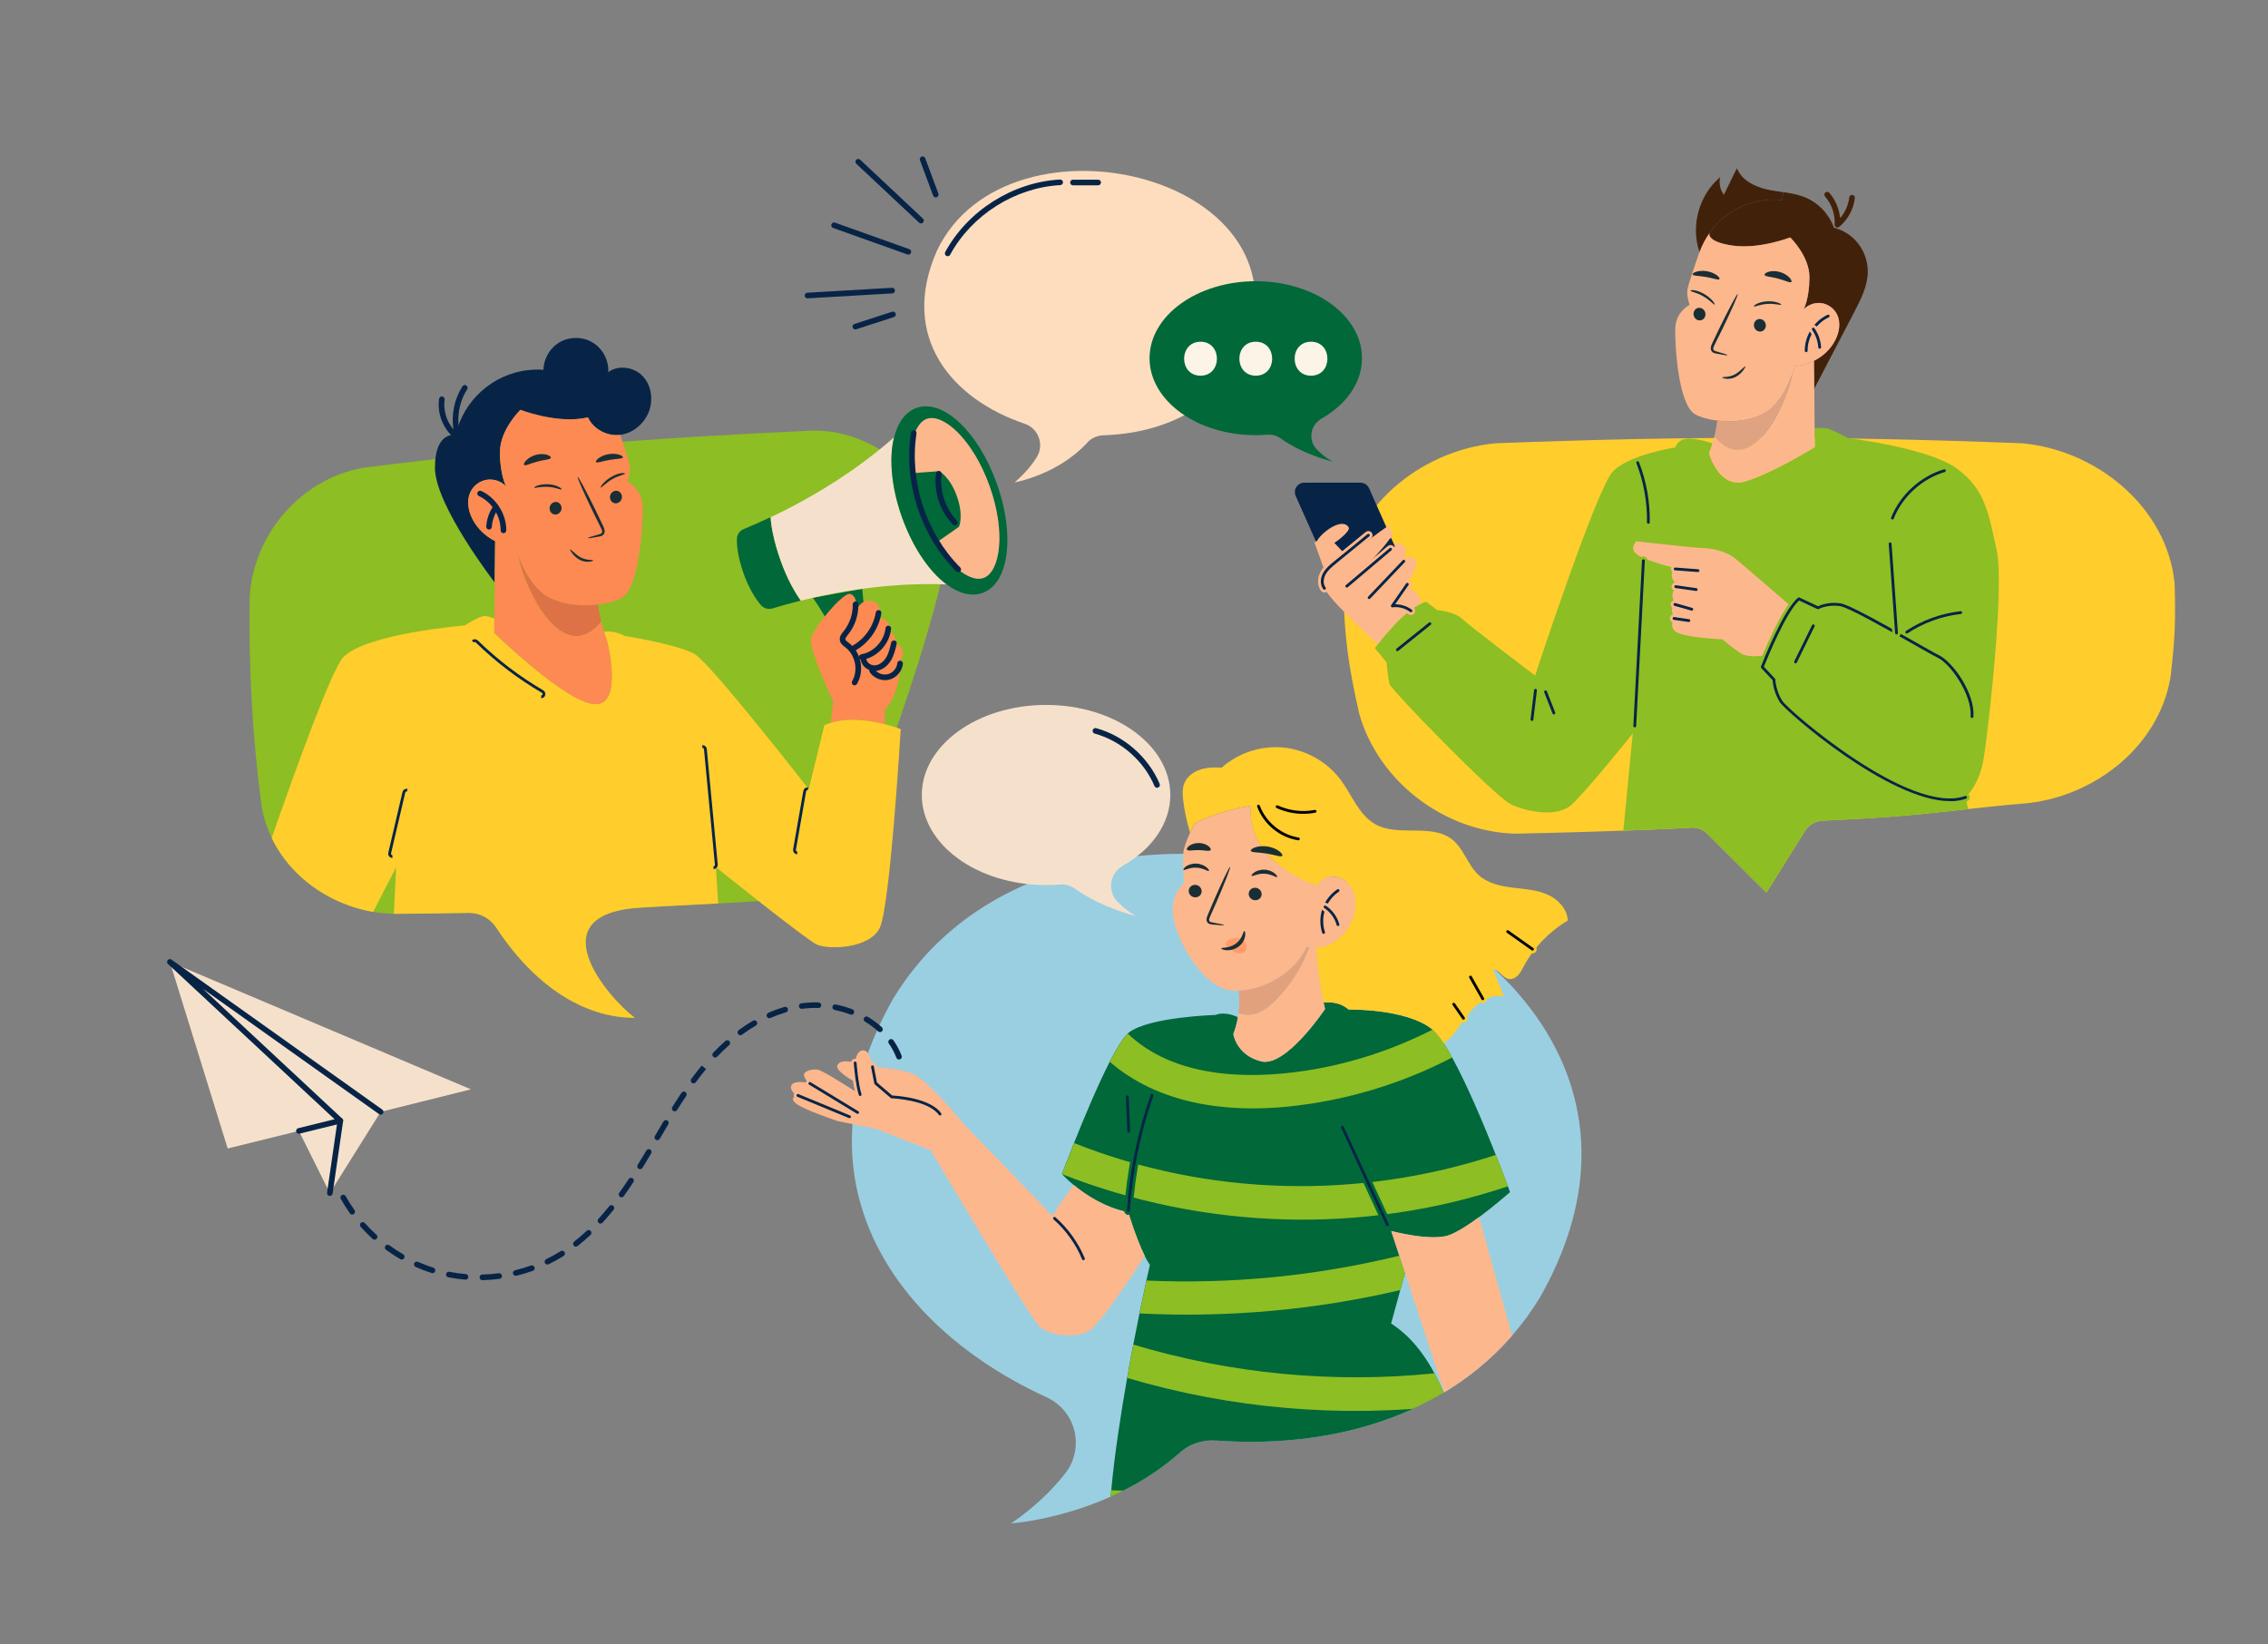 <?xml version="1.0" encoding="UTF-8"?>
<svg id="Calque_1" xmlns="http://www.w3.org/2000/svg" xmlns:xlink="http://www.w3.org/1999/xlink" version="1.1" viewBox="0 0 807.47 585.3">
  <rect x="0" y="0" width="807.47" height="585.3" fill="#808080" stroke="none"/>
  <!-- Generator: Adobe Illustrator 29.1.0, SVG Export Plug-In . SVG Version: 2.1.0 Build 142)  -->
  <defs>
    <style>
      .st0, .st1 {
        fill: none;
      }

      .st2 {
        fill: #8dbe23;
      }

      .st3 {
        fill: #fcf4e7;
      }

      .st4 {
        fill: #e0a382;
      }

      .st5 {
        fill: #006839;
      }

      .st6 {
        fill: #fdddbe;
      }

      .st7 {
        fill: #1a2e35;
      }

      .st8 {
        fill: #ff9c6a;
      }

      .st9 {
        stroke: #006839;
      }

      .st9, .st10, .st11, .st12, .st13, .st1 {
        stroke-miterlimit: 10;
      }

      .st9, .st10, .st11, .st13, .st14 {
        fill: #072447;
      }

      .st15 {
        fill: #fdb78c;
      }

      .st10, .st1 {
        stroke: #072447;
      }

      .st11 {
        stroke: #8dbe23;
      }

      .st12 {
        stroke: #ffcd2c;
      }

      .st16 {
        fill: #f5e1cb;
      }

      .st17 {
        clip-path: url(#clippath-1);
      }

      .st18 {
        clip-path: url(#clippath-2);
      }

      .st13 {
        stroke: #fdb78c;
      }

      .st19 {
        fill: #dd7247;
      }

      .st20 {
        fill: #e2a17d;
      }

      .st21 {
        fill: #9acfe2;
      }

      .st22 {
        fill: #ffcd2c;
      }

      .st23 {
        fill: #42210b;
      }

      .st24 {
        clip-path: url(#clippath);
      }

      .st25 {
        fill: #fd8a52;
      }
    </style>
    <clipPath id="clippath">
      <path class="st0" d="M569.77,260.84v165.67h-8.15c-2.07,11.33-6.41,23.21-13.42,35.49-24.03,39.4-69.7,54.16-115.18,50.82-4.67-.33-9.35,1.09-12.84,4.21-25.44,22.62-58.97,25.2-60.18,25.27,8.36-5.71,14.56-11.81,19.18-17.68,7.16-9.11,3.94-22.41-6.61-27.22-32.71-14.97-58.76-39.73-66.73-70.9h-28.47v-165.67h292.4Z"/>
    </clipPath>
    <clipPath id="clippath-1">
      <path class="st0" d="M370.6,123.09v98.85h-.18v125.56h-108.07v-26.23c-11.48.66-22.94,1.14-34.4,1.84-36.72,2.23-11.93,31.7-1.95,39.22-1.35-.25-26.64,2.35-49.38-32.17-2.16-3.28-5.84-5.24-9.77-5.17-8.96.16-17.93.27-26.92.34-21.92-.61-42.79-15.79-46.74-37.98-3.36-24.8-4.7-49.8-4.3-74.81,1.27-22.4,18.28-42.11,40.48-46.05,1.69-.21,3.4-.43,5.09-.63v-52.71h119.56v41.95c11.31-.67,22.64-1.26,33.98-1.75.45-.03.9-.04,1.36-.04v-30.23h81.23Z"/>
    </clipPath>
    <clipPath id="clippath-2">
      <path class="st0" d="M772.73,241.29c-4.21,24.29-26.44,41.69-50.19,44.56-23.94,2.05-32.87,3.88-56.78,5.42l-16.96.9c-2.5.13-4.79,1.47-6.13,3.6l-13.78,22.01-20.93-20.88c-1.54-1.54-3.67-2.37-5.86-2.25l-9.03.48c-17.92.75-35.85,1.29-53.8,1.66-25.15-.79-48.65-18.62-55.42-42.97-1.5-6.71-2.59-12.15-3.4-17.26h-33.45V57.88h271.76v99.87c.39.01.79.03,1.18.04,26.35,2.4,51.48,22.5,54.28,49.77.42,13.47.12,20.2-1.48,33.72Z"/>
    </clipPath>
  </defs>
  <path class="st22" d="M772.73,241.29c-4.21,24.29-26.44,41.69-50.19,44.56-23.94,2.05-32.87,3.88-56.78,5.42l-16.96.9c-2.5.13-4.79,1.47-6.13,3.6l-13.78,22.01-20.93-20.88c-1.54-1.54-3.67-2.37-5.86-2.25l-9.03.48c-17.92.75-35.85,1.29-53.8,1.66-25.15-.79-48.65-18.62-55.42-42.97-3.94-17.74-5.12-26.55-5.62-44.12,1.29-28.32,27.3-49.41,54.28-51.9,67.54-2.59,119.89-2.59,187.43,0,26.35,2.4,51.48,22.5,54.28,49.77.42,13.47.12,20.2-1.48,33.72Z"/>
  <path class="st14" d="M550.35,332.34c-.24,0-.49-.09-.68-.27l-4.03-3.75c-.41-.38-.43-1.01-.05-1.41.38-.4,1.01-.43,1.41-.05l4.03,3.75c.41.38.43,1.01.05,1.41-.2.21-.46.32-.73.32Z"/>
  <g>
    <path class="st14" d="M287.5,106.2c-.53,0-.97-.41-1-.94-.03-.55.39-1.02.94-1.06l30.14-1.75c.56-.02,1.02.39,1.06.94.03.55-.39,1.02-.94,1.06l-30.14,1.75s-.04,0-.06,0Z"/>
    <path class="st14" d="M323.4,90.65c-.11,0-.23-.02-.34-.06l-26.44-9.44c-.52-.19-.79-.76-.61-1.28.19-.52.76-.79,1.28-.61l26.44,9.44c.52.19.79.76.61,1.28-.15.41-.53.66-.94.66Z"/>
    <path class="st14" d="M327.91,79.54c-.25,0-.49-.09-.68-.27l-22.35-20.96c-.4-.38-.42-1.01-.05-1.41.38-.4,1.01-.42,1.41-.05l22.35,20.96c.4.38.42,1.01.05,1.41-.2.21-.46.32-.73.32Z"/>
    <path class="st14" d="M333.15,70.26c-.41,0-.79-.25-.94-.65l-4.68-12.57c-.19-.52.07-1.09.59-1.29.52-.19,1.09.07,1.29.59l4.68,12.57c.19.52-.07,1.09-.59,1.29-.12.04-.23.06-.35.06Z"/>
    <path class="st14" d="M304.52,117.28c-.42,0-.81-.27-.95-.69-.17-.53.12-1.09.64-1.26l13.42-4.36c.53-.17,1.09.12,1.26.64.17.53-.12,1.09-.64,1.26l-13.42,4.36c-.1.03-.21.05-.31.05Z"/>
  </g>
  <g class="st24">
    <path class="st21" d="M433.01,512.82c-4.67-.33-9.34,1.1-12.85,4.21-25.43,22.63-58.97,25.2-60.18,25.29,8.36-5.72,14.57-11.81,19.18-17.69,7.16-9.11,3.93-22.41-6.61-27.22-54.91-25.12-91.06-77.89-54.4-142.14,67.61-110.79,306.3-26.93,230.04,106.74-24.04,39.39-69.71,54.16-115.18,50.81Z"/>
    <g>
      <path class="st5" d="M537.63,424.36s-5.24,4.67-11.04,8.93h0c-3.67,2.71-7.57,5.24-10.49,6.35-5.12,1.93-14.97.03-20.78-1.39l2.89,8.78,2.01,6.13-1.68,6.11-3.27,11.88c6.53,4.21,11.57,10.49,15.43,17.74,1.95,3.63,3.6,7.51,5,11.49.16.46.33.94.49,1.42,1.6,4.73,2.86,9.59,3.85,14.35.87,4.08,1.53,8.09,2.02,11.87,1.92,14.26,1.66,25.32,1.66,25.32h-128.97c-.15-3.28-.13-6.94.03-10.85.16-3.78.45-7.79.85-11.96,1.2-12.85,3.39-27.12,5.66-40,.73-4.14,1.47-8.12,2.19-11.87.78-4,1.51-7.73,2.2-11.09.97-4.75,1.83-8.76,2.47-11.72.78-3.52,1.24-5.54,1.24-5.54-.63-.91-1.26-2.05-1.89-3.3-3.1-6.26-5.83-15.45-5.83-15.45-8.45-1.68-15.33-6.32-19.43-9.71-2.5-2.08-3.97-3.69-4.15-3.88t-.01-.01s1.72-4.61,4.3-11.06c3.4-8.55,8.32-20.36,12.7-28.9,2.4-4.67,4.64-8.37,6.4-10.05.16-.13.31-.27.46-.39,7.16-5.54,30.83-6.25,30.83-6.25,3.67-1.45,7.93.82,7.93.82-.34,2.04-.88,4.05-1.62,5.99,0,0,1.05,7.49,9.9,9.71,8.84,2.22,22.74-18.65,22.74-18.65-.18-.76-.36-1.53-.52-2.29,2.41-.25,6.02-.06,8.9,2.49,0,0,20.5-.42,29.83,7.07.03.01.04.04.07.07,1.2.97,2.55,2.67,3.97,4.85.97,1.48,1.98,3.19,3.01,5.06,5.39,9.8,11.42,24.21,15.55,34.65,1.92,4.88,3.43,8.9,4.3,11.19.48,1.32.75,2.05.75,2.05Z"/>
      <path class="st2" d="M517.03,376.46c-18.05,9.38-37.78,15.34-58.16,17.45-22.76,2.37-46.62-1.09-63.75-15.9,2.4-4.67,4.64-8.37,6.4-10.05,16.23,15.52,41.96,16.47,63.25,13.21,15.88-2.43,31.1-7.43,45.28-14.64,1.2.97,2.55,2.67,3.97,4.85.97,1.48,1.98,3.19,3.01,5.06Z"/>
      <path class="st2" d="M536.88,422.31c-51.63,17.35-108.19,15.52-158.75-4.31t-.01-.01s1.72-4.61,4.3-11.06c47.76,18.98,101.35,20.27,150.17,4.19,1.92,4.88,3.43,8.9,4.3,11.19Z"/>
      <path class="st2" d="M500.22,453.15l-1.68,6.11c-30.37,7.12-61.61,9.89-92.83,8.32.97-4.75,1.83-8.76,2.47-11.72,30.28,1.36,60.62-1.66,90.03-8.84l2.01,6.13Z"/>
      <path class="st2" d="M515.71,500.38c-38.31,4.42-77.29,1.14-114.39-9.84.73-4.14,1.47-8.12,2.19-11.87,34.8,10.43,71.22,13.89,107.2,10.22,1.95,3.63,3.6,7.51,5,11.49Z"/>
      <path class="st2" d="M522.08,528.02c-41.44,11.18-84.41,16.06-127.27,14.47.16-3.78.45-7.79.85-11.96,41.93,1.45,83.82-3.36,124.4-14.38.87,4.08,1.53,8.09,2.02,11.87Z"/>
      <path class="st22" d="M434.94,273.28c5.86-5.2,13.9-7.88,21.72-7.19,8.06.72,15.76,4.99,20.62,11.48,4.09,5.47,6.53,12.67,12.54,15.94,8.27,4.49,19.9-.49,27.25,5.39,4.14,3.31,5.51,9.14,9.45,12.69,3.24,2.91,7.73,3.87,12.05,4.4,4.3.54,8.76.78,12.69,2.61,3.64,1.69,6.79,5.18,6.91,9.11-6.59,3.9-12.11,9.63-15.72,16.39-.57,1.06-1.11,2.19-1.95,3.07-.84.88-2.04,1.53-3.24,1.35-2.26-.34-3.48-3.24-5.74-3.51,1.32,3.25,2.64,6.52,3.96,9.77-4.02-1.02-8.2,1.3-11.04,4.33-2.85,3.01-4.84,6.76-7.64,9.81-.82.9-1.77,1.74-2.79,2.47-1.45-2.23-2.83-3.96-4.05-4.93-9.33-7.49-29.83-7.07-29.83-7.07-2.88-2.55-6.49-2.74-8.9-2.49-1.44-6.44-2.31-12.99-2.61-19.58,2.34-.16,4.64-.94,6.62-2.22,3.31-2.13,5.68-5.59,6.74-9.38.78-2.85.84-5.98-.37-8.67-1.21-2.68-3.84-4.84-6.79-5-2.43-.13-4.91,1.29-5.96,3.42-27.51-10.49-23.44-28.69-23.44-28.69-10.79,1.9-18.38,5.19-20.19,6.45-.48.96-1.02,2.02-1.53,3.13-.09-.25-.16-.52-.24-.78-1.03-3.46-1.77-7-2.2-10.58-.24-2.05-.37-4.18.37-6.1,1.06-2.71,3.78-4.49,6.61-5.2,2.17-.55,4.43-.55,6.68-.43Z"/>
      <path class="st15" d="M500.22,453.15l-4.9-14.91c5.81,1.42,15.66,3.33,20.78,1.39,2.92-1.11,6.82-3.64,10.49-6.34l19.09,68.5h-29.45l-16-48.65Z"/>
      <path class="st15" d="M468.64,337.33c-.82.07-1.66.06-2.49-.03-.33-.05-.64-.09-.97-.15-4.43,9.48-15.19,15.21-24.17,15.52-.87.03-1.72.02-2.56-.06-9.5-.85-18.38-15.69-20.48-24.75-2.08-9.08,3.58-13.54,3.58-13.54,0,0-.6-6.46-.25-10.73.15-1.81,1.23-4.61,2.43-7.22.51-1.11,1.05-2.17,1.53-3.13,1.81-1.26,9.41-4.55,20.19-6.45,0,0-4.07,18.2,23.44,28.69,1.05-2.13,3.54-3.55,5.96-3.42,2.95.16,5.57,2.32,6.79,5,1.21,2.7,1.15,5.83.37,8.67-1.06,3.79-3.43,7.25-6.74,9.38-1.98,1.27-4.28,2.05-6.62,2.22Z"/>
      <path class="st15" d="M471.25,356.91c.16.76.34,1.53.52,2.29,0,0-13.9,20.87-22.74,18.65-8.85-2.22-9.9-9.71-9.9-9.71.73-1.95,1.27-3.96,1.62-5.99.09-.49.16-.99.22-1.5,1.8.72,3.91.81,5.8.28,3.25-.9,5.93-3.22,8.24-5.68,4.87-5.17,8.67-11.33,11.15-17.96.82.09,1.66.1,2.49.03.3,6.59,1.17,13.14,2.61,19.58Z"/>
      <path class="st20" d="M465.18,337.15c.33.06.64.1.97.15-2.47,6.64-6.28,12.79-11.15,17.96-2.31,2.46-4.99,4.78-8.24,5.68-1.89.52-4,.43-5.8-.28.34-2.65.36-5.33.04-7.99,8.97-.31,19.73-6.04,24.17-15.52Z"/>
      <path class="st15" d="M401.71,431.58s2.73,9.18,5.83,15.45c0,0-15.1,24.06-19.99,26.86-4.9,2.82-13.96,1.45-17.39-1.56-3.43-3.03-38.83-62.89-38.83-62.89l-19.58-7.6-13.42-2.71s-11.99-3.96-14.89-6.25c-2.92-2.29.63-2.91.63-2.91-2.5-.88-3.39-3.7-1.26-4.48,2.14-.78,5.53.21,5.53.21,0,0-1.68-1.09-2.08-2.71-.42-1.62,2.76-2.55,4.88-2.19,2.14.36,15.1,8.85,15.1,8.85l-.84-3.96s-8.64-4.37-7.18-6.67c1.45-2.29,6.25-.63,6.25-.63,0,0,.15-4.37,2.8-4.48,2.67-.1,3.34,5.84,3.34,5.84,0,0,8.23.4,13.84,2.28,5.62,1.89,18.74,18.23,18.74,18.23,0,0,30.04,30.83,31.6,32.9,0,.06.03.09.06.1.03.01.03-.01-.06-.1-.1-.94,4.9-7.82,7.49-11.31,4.11,3.39,10.98,8.03,19.43,9.71Z"/>
      <path class="st14" d="M374.79,433.18c.09.09.09.12.06.1-.03-.01-.06-.04-.06-.1Z"/>
      <path class="st13" d="M471.22,332.95c-.42,0-.81-.27-.95-.69-.94-2.9-.92-6.08.08-8.96,1-2.88,2.94-5.4,5.47-7.1.46-.31,1.08-.19,1.39.27.31.46.19,1.08-.27,1.39-2.17,1.46-3.84,3.62-4.69,6.09-.85,2.47-.88,5.2-.07,7.69.17.53-.12,1.09-.64,1.26-.1.03-.21.05-.31.05Z"/>
      <path class="st13" d="M476.35,330.16c-.44,0-.84-.29-.96-.74-.63-2.32-2.15-4.41-4.17-5.73-.46-.3-.59-.92-.29-1.38.3-.46.92-.59,1.38-.29,2.42,1.58,4.24,4.09,5,6.88.14.53-.17,1.08-.7,1.23-.09.02-.18.04-.26.04Z"/>
      <path class="st13" d="M385.72,449.12c-.39,0-.77-.23-.92-.62-2.21-5.35-5.68-10.2-10.03-14.03-.42-.36-.46-1-.09-1.41.36-.41,1-.46,1.41-.09,4.58,4.02,8.23,9.13,10.56,14.76.21.51-.03,1.09-.54,1.31-.12.05-.25.08-.38.08Z"/>
      <path class="st9" d="M401.73,432.01s-.04,0-.07,0c-.55-.04-.97-.51-.93-1.06.94-14.12,3.8-28.04,8.49-41.39.18-.52.75-.8,1.28-.61.52.18.79.75.61,1.28-4.63,13.18-7.46,26.92-8.38,40.86-.04.53-.47.93-1,.93Z"/>
      <path class="st9" d="M401.86,403.71c-.53,0-.98-.42-1-.96l-.51-12.22c-.02-.55.41-1.02.96-1.04.56-.02,1.02.41,1.04.96l.51,12.22c.02.55-.41,1.02-.96,1.04-.01,0-.03,0-.04,0Z"/>
      <path class="st13" d="M334.66,397.6c-.31,0-.62-.15-.81-.42-3.69-5.16-16.31-5.69-16.44-5.69-.23,0-.44-.09-.61-.24l-5.69-4.86c-.17-.15-.29-.35-.33-.57l-1.14-5.86c-.11-.54.25-1.07.79-1.17.54-.11,1.07.25,1.17.79l1.08,5.52,5.17,4.41c2.21.12,13.71,1.02,17.64,6.51.32.45.22,1.07-.23,1.4-.18.13-.38.19-.58.19Z"/>
      <path class="st13" d="M306.23,390.66c-.42,0-.82-.27-.95-.7-1.23-3.88-1.79-11.17-1.81-11.48-.04-.55.37-1.03.92-1.07.54-.04,1.03.37,1.07.92,0,.07.56,7.37,1.72,11.02.17.53-.12,1.09-.65,1.26-.1.03-.2.05-.3.05Z"/>
      <path class="st13" d="M305.35,397.04c-.18,0-.36-.05-.52-.15l-17.02-10.34c-.47-.29-.62-.9-.34-1.37.29-.47.9-.62,1.37-.34l17.02,10.34c.47.29.62.9.34,1.37-.19.31-.52.48-.86.48Z"/>
      <path class="st13" d="M302.45,398.57c-.13,0-.26-.02-.38-.08l-18.39-7.6c-.51-.21-.75-.79-.54-1.31.21-.51.79-.75,1.31-.54l18.39,7.6c.51.21.75.8.54,1.31-.16.39-.53.62-.92.62Z"/>
      <path class="st12" d="M462.26,299.64c-.05,0-.1,0-.16-.01-6.75-1.06-12.63-5.89-14.98-12.3-.19-.52.08-1.09.6-1.28.52-.19,1.09.08,1.28.6,2.07,5.66,7.46,10.08,13.41,11.02.55.09.92.6.83,1.14-.08.49-.5.85-.99.85Z"/>
      <path class="st12" d="M464.04,290.22c-3.36,0-6.72-.72-9.77-2.13-.5-.23-.72-.83-.49-1.33.23-.5.83-.72,1.33-.49,4,1.85,8.58,2.41,12.9,1.57.54-.1,1.07.25,1.17.79.1.54-.25,1.07-.79,1.17-1.43.28-2.89.41-4.35.41Z"/>
      <path class="st12" d="M545.62,338.9c-.2,0-.4-.06-.58-.18l-8.84-6.26c-.45-.32-.56-.94-.24-1.39.32-.45.94-.56,1.39-.24l8.84,6.26c.45.32.56.94.24,1.39-.2.28-.5.42-.82.42Z"/>
      <path class="st12" d="M527.91,356.57c-.35,0-.69-.18-.87-.51l-4.37-7.74c-.27-.48-.1-1.09.38-1.36.48-.27,1.09-.1,1.36.38l4.37,7.74c.27.48.1,1.09-.38,1.36-.16.09-.32.13-.49.13Z"/>
      <path class="st12" d="M521.05,363.49c-.32,0-.63-.15-.82-.43l-3.47-5c-.31-.45-.2-1.08.25-1.39.45-.31,1.08-.2,1.39.25l3.47,5c.31.45.2,1.08-.25,1.39-.17.12-.37.18-.57.18Z"/>
      <path class="st9" d="M493.96,436.99c-.38,0-.74-.21-.91-.58l-16.02-34.67c-.23-.5-.01-1.1.49-1.33.5-.23,1.1-.01,1.33.49l16.02,34.67c.23.5.01,1.1-.49,1.33-.14.06-.28.09-.42.09Z"/>
    </g>
  </g>
  <g>
    <polygon class="st16" points="60.48 342.42 135.53 395.81 167.66 387.8 60.48 342.42"/>
    <polygon class="st16" points="60.48 342.42 81.06 408.85 106.41 402.6 121.17 398.97 60.48 342.42"/>
    <polygon class="st16" points="60.48 342.42 121.17 398.97 117.43 424.74 135.53 395.81 60.48 342.42"/>
    <polygon class="st16" points="106.41 402.6 117.43 424.74 121.17 398.97 106.41 402.6"/>
    <path class="st14" d="M106.41,403.6c-.45,0-.86-.3-.97-.76-.13-.54.2-1.08.73-1.21l12.96-3.19-59.33-55.28c-.39-.36-.43-.96-.09-1.36.33-.41.93-.49,1.35-.18l75.05,53.39c.45.32.56.94.24,1.39-.32.45-.94.56-1.39.23l-62.69-44.6,49.59,46.21c.27.25.38.63.29.98s-.37.63-.73.72l-14.76,3.63c-.08.02-.16.03-.24.03Z"/>
    <path class="st14" d="M117.43,425.74s-.1,0-.14-.01c-.55-.08-.93-.59-.85-1.13l3.74-25.78c.08-.55.59-.94,1.13-.85.55.08.93.59.85,1.13l-3.74,25.78c-.07.5-.5.86-.99.86Z"/>
  </g>
  <path class="st14" d="M171.74,455.73c-.54,0-.99-.43-1-.98-.01-.55.42-1.01.98-1.02,1.95-.05,3.93-.2,5.87-.45.55-.07,1.05.31,1.12.86.07.55-.31,1.05-.86,1.12-2.01.26-4.06.42-6.08.47h-.02ZM165.74,455.55s-.06,0-.08,0c-2.03-.17-4.07-.45-6.05-.84-.54-.11-.89-.63-.79-1.17.11-.54.63-.9,1.17-.79,1.91.38,3.87.65,5.83.81.55.05.96.53.91,1.08-.04.52-.48.92-1,.92ZM183.61,454.18c-.45,0-.86-.31-.97-.77-.13-.54.2-1.08.74-1.21,1.91-.46,3.81-1.02,5.65-1.68.52-.18,1.09.09,1.28.61.19.52-.09,1.09-.61,1.28-1.91.68-3.87,1.26-5.85,1.74-.08.02-.16.03-.23.03ZM153.99,453.24c-.1,0-.2-.01-.3-.05-1.93-.61-3.85-1.34-5.71-2.16-.5-.22-.73-.81-.51-1.32.22-.5.81-.73,1.32-.51,1.8.8,3.65,1.5,5.5,2.09.53.17.82.73.65,1.25-.13.43-.53.7-.95.7ZM194.9,450.16c-.37,0-.73-.21-.9-.56-.24-.5-.03-1.09.46-1.34,1.68-.81,3.33-1.72,4.89-2.7l.25-.16c.47-.29,1.08-.16,1.38.31.29.47.16,1.08-.31,1.38l-.26.17c-1.62,1.01-3.33,1.96-5.08,2.8-.14.07-.29.1-.44.1ZM143.04,448.39c-.17,0-.34-.04-.5-.13-1.76-1.02-3.47-2.14-5.11-3.34-.45-.33-.54-.95-.22-1.4.33-.45.95-.54,1.4-.22,1.58,1.16,3.24,2.24,4.93,3.22.48.28.64.89.36,1.37-.19.32-.52.5-.87.5ZM205.04,443.79c-.3,0-.59-.13-.79-.38-.34-.43-.26-1.06.17-1.4,1.5-1.18,3.01-2.47,4.47-3.86.4-.38,1.03-.36,1.41.04.38.4.36,1.04-.04,1.41-1.51,1.42-3.06,2.76-4.61,3.97-.18.14-.4.21-.62.21ZM133.37,441.33c-.24,0-.48-.09-.67-.26-1.51-1.37-2.95-2.83-4.3-4.34-.37-.41-.33-1.04.08-1.41.41-.37,1.04-.33,1.41.08,1.3,1.46,2.69,2.87,4.15,4.18.41.37.44,1,.07,1.41-.2.22-.47.33-.74.33ZM213.78,435.59c-.24,0-.48-.09-.67-.26-.41-.37-.44-1-.07-1.41,1.28-1.41,2.58-2.93,3.85-4.52.34-.43.97-.5,1.41-.16.43.34.5.97.16,1.41-1.3,1.62-2.62,3.18-3.93,4.62-.2.22-.47.33-.74.33ZM125.41,432.38c-.31,0-.62-.15-.82-.42-1.18-1.66-2.28-3.4-3.26-5.16-.27-.48-.09-1.09.39-1.36.48-.27,1.09-.09,1.36.39.95,1.7,2,3.37,3.14,4.97.32.45.22,1.07-.23,1.39-.18.12-.38.19-.58.19ZM221.28,426.24c-.2,0-.41-.06-.58-.19-.45-.32-.55-.95-.23-1.4,1.1-1.54,2.23-3.19,3.37-4.92.3-.46.92-.59,1.38-.29.46.3.59.92.29,1.39-1.15,1.75-2.3,3.42-3.42,4.98-.2.27-.5.42-.81.42ZM227.89,416.22c-.18,0-.36-.05-.52-.15-.47-.29-.62-.91-.33-1.38,1.04-1.7,2.07-3.41,3.09-5.12.28-.48.89-.63,1.37-.35.48.28.63.9.35,1.37-1.02,1.73-2.06,3.45-3.11,5.15-.19.31-.52.48-.85.48ZM234.03,405.91c-.17,0-.35-.04-.51-.14-.48-.28-.64-.89-.36-1.37,1.01-1.73,2.03-3.45,3.06-5.17.28-.47.9-.63,1.37-.35.47.28.63.9.35,1.37-1.02,1.71-2.04,3.44-3.05,5.16-.19.32-.52.49-.86.49ZM240.21,395.63c-.18,0-.36-.05-.53-.15-.47-.29-.61-.91-.32-1.38,1.14-1.83,2.22-3.49,3.28-5.07.31-.46.93-.58,1.39-.27.46.31.58.93.27,1.39-1.05,1.56-2.11,3.2-3.24,5.01-.19.3-.52.47-.85.47ZM246.92,385.68c-.21,0-.41-.06-.59-.2-.44-.33-.54-.95-.21-1.4,1.22-1.65,2.46-3.25,3.69-4.73l.81.59.74.67c-1.22,1.47-2.43,3.03-3.63,4.65-.2.27-.5.41-.81.41ZM320.08,377.18c-.4,0-.78-.24-.93-.64-.69-1.77-1.6-3.48-2.71-5.07-.32-.45-.21-1.08.25-1.39.46-.32,1.08-.21,1.39.25,1.2,1.72,2.19,3.57,2.93,5.49.2.51-.06,1.09-.57,1.29-.12.05-.24.07-.36.07ZM254.61,376.47c-.25,0-.5-.09-.69-.28-.4-.38-.41-1.02-.03-1.41,1.42-1.48,2.9-2.9,4.38-4.21.41-.37,1.05-.33,1.41.09.37.41.33,1.04-.09,1.41-1.45,1.28-2.88,2.66-4.27,4.1-.2.2-.46.31-.72.31ZM263.6,368.54c-.31,0-.61-.14-.81-.41-.33-.44-.23-1.07.21-1.4,1.67-1.23,3.38-2.36,5.09-3.37.48-.28,1.09-.12,1.37.35.28.48.12,1.09-.35,1.37-1.65.97-3.3,2.07-4.92,3.25-.18.13-.39.19-.59.19ZM313.3,367.42c-.24,0-.48-.09-.67-.26-1.4-1.27-2.96-2.43-4.65-3.45-.47-.29-.62-.9-.34-1.37.29-.47.9-.63,1.37-.34,1.8,1.09,3.47,2.33,4.96,3.69.41.37.44,1,.07,1.41-.2.22-.47.33-.74.33ZM273.93,362.49c-.38,0-.75-.22-.92-.6-.22-.5,0-1.1.51-1.32,1.9-.84,3.83-1.54,5.75-2.11.53-.15,1.09.15,1.24.68.15.53-.15,1.08-.68,1.24-1.84.54-3.69,1.21-5.51,2.02-.13.06-.27.08-.4.08ZM303.11,361.23c-.12,0-.24-.02-.36-.07-1.8-.69-3.68-1.24-5.6-1.62-.54-.11-.89-.64-.78-1.18.11-.54.64-.89,1.18-.78,2.02.41,4.01.99,5.92,1.72.52.2.77.78.58,1.29-.15.4-.53.64-.93.64ZM285.46,359.16c-.49,0-.93-.35-1.01-.84-.08-.54.25-1.04.79-1.14.02,0,.09-.01.11-.02,1.96-.27,4.03-.38,6.08-.31.55.02.98.48.97,1.03-.02.55-.49,1.01-1.03.96-1.94-.06-3.89.03-5.76.29-.05,0-.09,0-.14,0Z"/>
  <g class="st17">
    <path class="st2" d="M88.9,212.56c-.41,25,.94,50.01,4.3,74.8,3.96,22.19,24.82,37.37,46.75,37.98,8.98-.07,17.95-.18,26.92-.34,3.93-.07,7.6,1.89,9.76,5.17,22.75,34.52,48.04,31.92,49.38,32.17-9.98-7.52-34.77-36.99,1.95-39.23,14.2-.86,28.43-1.4,42.65-2.35,16.92-1.28,32.3-14.37,38.28-31.76,9.56-27.73,20.2-56.46,26.66-83.98,6.06-25.77-20.31-53.21-47.55-51.66-53.18,2.32-105.85,6.44-158.64,13.15-22.19,3.93-39.2,23.65-40.47,46.05Z"/>
    <g>
      <g>
        <path class="st5" d="M289.38,212.81s6.01,7.89,12.04,22.35c1.54,3.7,6.19,5,9.38,2.58,1.78-1.35,3.54-3.1,4.8-5.27,3.7-6.42-7.92-15.41-7.92-15.41l-.7-7.44-17.6,3.19Z"/>
        <g>
          <path class="st5" d="M264.75,188.38c-1.39.57-2.32,1.88-2.38,3.38-.09,2.37.26,6.46,2.42,12.53,2.03,5.68,4.49,9.21,6.13,11.13.98,1.15,2.55,1.63,4,1.19,3.48-1.05,6.88-1.98,10.18-2.8-2.24-3.16-4.87-7.78-7.15-14.17-2.39-6.7-3.34-11.82-3.62-15.52-3.05,1.45-6.25,2.87-9.59,4.25Z"/>
          <path class="st16" d="M327.56,197.43c2.9,4.54,6.15,8.17,9.48,10.63-8.38-.38-25.58-.26-47.67,4.75-1.39.31-2.82.65-4.26,1.02-2.24-3.17-4.87-7.78-7.15-14.17-2.39-6.7-3.34-11.83-3.62-15.52,1.34-.63,2.65-1.26,3.93-1.9,20.36-10.15,33.8-20.99,40.06-26.61-.97,3.8-1.21,8.37-.7,13.38.47,4.76,1.64,9.91,3.51,15.18,1.77,4.94,3.96,9.42,6.41,13.24Z"/>
          <path class="st5" d="M318.34,155.62c-.97,3.8-1.22,8.37-.71,13.38.47,4.76,1.64,9.91,3.52,15.18,1.77,4.95,3.96,9.42,6.41,13.25,2.9,4.54,6.15,8.17,9.49,10.63h0c4.34,3.22,8.8,4.43,12.72,3.03,9.46-3.38,11.71-20.49,5.12-38.95-6.59-18.47-19.17-30.29-28.62-26.91-3.92,1.4-6.6,5.16-7.93,10.39ZM329.96,149.12c5.8-2.07,16.4,7.25,22.36,23.93,5.95,16.68,3.65,30.62-2.15,32.68-4.28,1.53-11.2-3.17-16.92-12.48-2.01-3.27-3.88-7.11-5.43-11.46-1.69-4.73-2.71-9.25-3.18-13.33-1.18-10.3,1.18-17.86,5.33-19.34Z"/>
          <path class="st15" d="M324.64,168.47c.47,4.08,1.49,8.6,3.18,13.33,1.55,4.34,3.42,8.19,5.43,11.46,5.72,9.31,12.64,14,16.92,12.48,5.79-2.07,8.1-16,2.15-32.68-5.96-16.68-16.56-26-22.36-23.93-4.14,1.48-6.51,9.05-5.33,19.34Z"/>
          <path class="st5" d="M334.35,167.74l-9.71.72c.47,4.08,1.49,8.6,3.18,13.33,1.55,4.34,3.42,8.19,5.43,11.46l8.17-5.72s1.77-3.82-.75-10.88c-2.52-7.06-6.32-8.91-6.32-8.91Z"/>
        </g>
        <path class="st14" d="M340,187.06c-.26,0-.52-.1-.72-.31-4.63-4.8-6.88-11.62-6.03-18.23.07-.55.57-.94,1.12-.86.55.07.93.57.86,1.12-.76,5.93,1.34,12.28,5.48,16.59.38.4.37,1.03-.03,1.41-.19.19-.44.28-.69.28Z"/>
        <path class="st14" d="M341.17,203.74c-.26,0-.51-.1-.71-.29-12.67-12.74-18.85-31.68-16.14-49.44.08-.55.6-.93,1.14-.84.55.08.92.59.84,1.14-2.62,17.14,3.35,35.43,15.58,47.72.39.39.39,1.02,0,1.41-.19.19-.45.29-.71.29Z"/>
      </g>
      <path class="st25" d="M304.59,217.63c.21-.46,2.17-4.55,5.51-3.72,3.54.88,3.39,3.6,3.01,6.25,0,0,4.02-.25,3.55,4.69,0,0,2.08.21,2.17,4.16,0,0,4.42,1.98,1.84,5.83,0,0,.15,11.78-5.69,17.92l.1,5.06c-5.08-1.29-12.78-2.52-19.34-.51l.91-7.58s-8.75-18.53-7.91-22.38c.84-3.85,11.19-16.24,13.74-15.93,2.55.3,2.71,4.49,2.1,6.2Z"/>
      <path class="st22" d="M315.09,257.82c3.37.85,5.59,1.74,5.59,1.74,0,0-3.75,63.3-7.49,70.81-3.75,7.49-18.47,7.78-22.49,5.83-4.03-1.95-35.82-27.49-35.82-27.49l3.61,55.54h-120.23l2.79-55.54-28.6,55.54h-38.04s39.84-121.76,47.75-130.22c7.91-8.48,43.33-11.39,43.33-11.39,0,0,5.06-3.34,7.07-3.34.94,0,2.28.45,3.45.91-.01,1.69-.03,3.4-.04,5.09,0,0,26.34,25.65,36.21,25.38,9.87-.28,3.82-23.01,3.82-23.01-.34-.9-.66-1.81-.93-2.73,3.54-.72,7.34,1.45,7.34,1.45,0,0,19.15,3.04,24.99,6.52,5.83,3.46,40.53,48.03,40.53,48.03l5.56-22.77c.73-.33,1.5-.61,2.28-.85,6.56-2.01,14.26-.78,19.34.51Z"/>
      <path class="st14" d="M193.49,131.64c.07-4.02,2.37-7.91,5.87-9.87,3.58-2.02,8.27-1.93,11.76.24,3.51,2.17,5.66,6.32,5.45,10.44,3.57-2.59,8.97-1.84,12.09,1.29,3.12,3.13,3.94,8.15,2.53,12.33-1.54,4.51-5.63,8.12-10.37,8.72-.06.02-.13.03-.19.03-4.57.49-9.39-2.08-11.28-6.23-.64.13-1.33.25-2.1.37-10.17,1.53-21.96-3.07-21.96-3.07,0,0-7.3,7.01-7.3,15.1.01,8.11,2.2,12.14,2.2,12.14-1.72-1.8-4.33-2.71-6.8-2.34-2.46.36-4.7,1.98-5.81,4.19-.55,1.09-.82,2.28-.87,3.48-.1,2.22.55,4.51,1.6,6.5,1.77,3.31,4.61,5.99,7.97,7.67-.06,4.91-.1,9.81-.15,14.73h-.01s-21.17-27.39-21.26-40.69c-.1-13.3,7.37-11.85,7.37-11.85,2.77-12.12,13-21.71,26.08-23.09,1.75-.18,3.48-.21,5.17-.09Z"/>
      <path class="st25" d="M212.9,215.24c-7.06.85-15.7-.25-20.56-4.73-4.06-3.75-6.5-9-7.87-12.87-.42-1.2-.73-2.26-.96-3.1-2.5-.1-4.99-.78-7.24-1.9-3.36-1.68-6.2-4.36-7.97-7.67-1.05-1.99-1.71-4.28-1.6-6.5.04-1.2.31-2.38.87-3.48,1.11-2.22,3.36-3.84,5.81-4.19,2.47-.37,5.08.54,6.8,2.34,0,0-2.19-4.03-2.2-12.14,0-8.09,7.3-15.1,7.3-15.1,0,0,11.79,4.6,21.96,3.07.76-.12,1.45-.24,2.1-.37,1.89,4.15,6.71,6.73,11.28,6.23.06,0,.13-.01.19-.03,1.18,3.42,3.25,9.54,3.43,11.19.24,2.32-.85,5.45-.85,5.45,0,0,5.29,2.55,5.42,9.06.12,6.5-1.15,28.81-7.54,32.35-2.05,1.14-5.05,1.99-8.39,2.4Z"/>
      <path class="st25" d="M176,220.2c.04-4.28.09-8.55.13-12.84.04-4.91.09-9.81.15-14.73,2.25,1.12,4.73,1.8,7.24,1.9.22.84.54,1.9.96,3.1,2.55,12.88,16.06,40.05,29.53,23.63.3,1.23.64,2.46,1.05,3.67.27.91.58,1.83.93,2.73,0,0,6.05,22.73-3.82,23.01-9.87.27-36.21-25.38-36.21-25.38.01-1.69.03-3.4.04-5.09Z"/>
      <path class="st19" d="M212.9,215.24c.25,2.02.63,4.03,1.11,6.02-13.47,16.42-26.98-10.74-29.53-23.63,1.36,3.87,3.81,9.12,7.87,12.87,4.85,4.48,13.5,5.59,20.56,4.73Z"/>
      <path class="st14" d="M179.23,189.82h0c-.55,0-1-.46-.99-1.01.05-5.07-3.13-10.1-7.74-12.21-.5-.23-.72-.82-.49-1.33.23-.5.83-.72,1.33-.49,5.3,2.44,8.96,8.22,8.91,14.05,0,.55-.45.99-1,.99Z"/>
      <path class="st14" d="M174.12,188.51s-.04,0-.06,0c-.55-.03-.97-.51-.94-1.06.16-2.67,1.07-5.24,2.61-7.42.32-.45.94-.56,1.39-.24.45.32.56.94.24,1.39-1.31,1.85-2.11,4.12-2.25,6.39-.03.53-.47.94-1,.94Z"/>
      <path class="st14" d="M163.14,156.76c-.2,0-.41-.06-.58-.18-4.53-3.22-7.04-9.08-6.23-14.59.08-.55.59-.93,1.13-.84.55.08.92.59.84,1.13-.55,3.75.68,7.7,3.14,10.58-.81-5.28.32-10.82,3.2-15.34.3-.46.92-.6,1.38-.3.47.3.6.92.3,1.38-3.16,4.95-4,11.26-2.24,16.87.13.41-.02.86-.37,1.11-.18.13-.38.19-.59.19Z"/>
      <path class="st1" d="M283.85,303.61c-.06,0-.11,0-.17-.01-.54-.1-.91-.61-.81-1.16l3.64-20.82c.09-.54.62-.9,1.16-.81"/>
      <path class="st14" d="M304.26,243.98c-.17,0-.35-.04-.5-.14-.48-.28-.64-.89-.36-1.37,2.22-3.79,1.16-9.25-2.32-11.93l-.21-.16c-.75-.57-1.69-1.28-1.87-2.48-.2-1.31.65-2.35,1.28-3.11l.07-.09c2.16-2.65,3.34-6.12,3.24-9.54-.02-.55.42-1.01.97-1.03.58,0,1.01.42,1.03.97.11,3.88-1.24,7.84-3.69,10.85l-.07.09c-.43.52-.91,1.12-.85,1.55.06.4.59.79,1.1,1.18l.22.17c4.31,3.32,5.58,9.83,2.82,14.52-.19.32-.52.49-.86.49Z"/>
      <path class="st14" d="M304.05,231.72c-.35,0-.69-.18-.87-.5-.27-.48-.11-1.09.37-1.36,4.35-2.48,7.44-6.91,8.26-11.85.09-.54.6-.91,1.15-.82.54.09.91.61.82,1.15-.92,5.53-4.38,10.48-9.25,13.26-.16.09-.33.13-.49.13Z"/>
      <path class="st14" d="M306.79,234.92c-.48,0-.91-.35-.99-.84-.09-.54.28-1.06.82-1.15,4.43-.73,8.23-4.81,8.64-9.28.05-.55.53-.96,1.09-.9.55.05.95.54.9,1.09-.5,5.43-4.93,10.19-10.3,11.07-.05,0-.11.01-.16.01Z"/>
      <path class="st14" d="M311.32,238.87c-1.31,0-2.64-.56-3.6-1.51-.88-.87-1.34-1.97-1.31-3.1.02-.55.47-1,1.03-.97.55.02.99.48.97,1.03-.02.57.24,1.14.72,1.62.6.6,1.46.96,2.28.92,1.78-.06,3.25-1.45,4.03-2.72.98-1.59,1.42-3.52,1.85-5.38.12-.54.66-.87,1.2-.75.54.12.87.66.75,1.2-.44,1.93-.94,4.11-2.09,5.99-1.37,2.22-3.48,3.59-5.66,3.67-.06,0-.11,0-.17,0Z"/>
      <path class="st14" d="M315.12,242.13c-2.11,0-4.24-1.05-5.44-2.8-.31-.46-.19-1.08.26-1.39.46-.31,1.08-.19,1.39.26,1.03,1.5,3.05,2.26,4.81,1.8,1.76-.46,3.16-2.1,3.33-3.91.05-.55.53-.96,1.09-.9.55.05.95.54.9,1.09-.24,2.62-2.27,5-4.82,5.66-.5.13-1.01.19-1.52.19Z"/>
      <path class="st1" d="M139.71,304.93c-.08,0-.15,0-.23-.03-.54-.13-.87-.66-.75-1.2l5.06-21.64c.13-.54.67-.87,1.2-.75"/>
      <path class="st1" d="M168.32,228.36c.39-.39,1.02-.4,1.41-.02,7.05,6.88,14.94,12.89,23.45,17.86.48.28.64.89.36,1.37-.19.32-.52.5-.86.5"/>
      <path class="st1" d="M250.05,265.78c.55-.05,1.04.35,1.09.9l3.89,41.12c.05.55-.35,1.04-.9,1.09-.03,0-.06,0-.1,0"/>
    </g>
  </g>
  <g class="st18">
    <g>
      <path class="st2" d="M699.8,283.83l7.51,35.4h-131.62l5.62-58.1s-16.75,20.83-21.86,25.41c-5.11,4.58-16.24,2.5-21.86-.42-5.63-2.91-42.38-40.5-42.91-42.68-.52-2.19-1.03-7.66-1.03-7.66l-4.16-5.05s.37-.51,1.03-1.36c2.59-3.37,9.66-12,15.57-14.56.58-.27,1.17-.46,1.72-.58l3.75,2.92s6.28.6,8.9,3.1c2.64,2.5,26.08,20.27,26.08,20.27,0,0,21.87-66.64,27.7-72.68,5.83-6.04,22.19-8.54,22.19-8.54,0,0,.78-2.8,4.13-3.12,3.36-.31,9.12,1.65,9.12,1.65-.36,1.2-.75,2.4-1.2,3.57,0,0,3.45,12.69,12.81,9.99,9.38-2.71,24.83-12.21,24.83-12.21-.01-2.28-.04-4.55-.06-6.82,1.68-.07,3.66-.09,4.81.28,2.29.72,7.09,3.33,7.09,3.33,0,0,28.63,3.43,38.73,10.83,10.1,7.39,11.24,15.82,14.16,28.95,2.92,13.12-3.03,64.45-4.58,74.13-1.56,9.68-6.46,13.95-6.46,13.95Z"/>
      <path class="st23" d="M652.91,81.03c2.88.76,5.56,2.31,7.63,4.48,2.86,3.01,4.49,7.15,4.45,11.31-.06,5.03-2.46,9.72-4.79,14.2-4.75,9.11-9.5,18.22-14.26,27.33-.03-3.31-.06-6.61-.1-9.9,3.16-1.56,5.84-4.08,7.49-7.19,1.53-2.89,2.16-6.47.69-9.38-1.05-2.1-3.16-3.61-5.47-3.96-2.32-.34-4.78.51-6.38,2.2,0,0,2.04-3.79,2.05-11.4.01-7.61-6.85-14.2-6.85-14.2,0,0-11.09,4.31-20.65,2.89-9-1.35-8.21-4.18-8.09-4.51.01-.02.01-.03.01-.03,5.71-7.99,15.42-12.75,25.87-11.66l.42-2.82c2.65.4,5.26.85,7.72,1.86,4.73,1.95,8.54,5.96,10.26,10.77Z"/>
      <path class="st15" d="M604.61,91.05c.09-.25.13-.39.13-.39.09-.33.21-.64.31-.97.88-2.44,2.08-4.72,3.57-6.79-.12.33-.91,3.16,8.09,4.51,9.56,1.42,20.65-2.89,20.65-2.89,0,0,6.86,6.59,6.85,14.2-.01,7.61-2.05,11.4-2.05,11.4,1.6-1.69,4.06-2.55,6.38-2.2,2.31.34,4.42,1.86,5.47,3.96,1.47,2.91.84,6.49-.69,9.38-1.65,3.12-4.33,5.63-7.49,7.19-2.11,1.08-4.45,1.72-6.82,1.81-.21.78-.49,1.75-.88,2.85-1.26,3.64-3.57,8.63-7.4,12.17-4.57,4.21-12.69,5.24-19.31,4.45-3.15-.37-5.96-1.17-7.9-2.25-5.99-3.33-7.21-24.3-7.09-30.43.12-6.11,5.11-8.51,5.11-8.51,0,0-1.03-2.94-.81-5.14.19-1.93,3.19-10.41,3.88-12.35Z"/>
      <path class="st15" d="M645.93,138.35c.04,4.66.09,9.33.13,14.01.01,2.26.04,4.54.06,6.82,0,0-15.45,9.5-24.83,12.21-9.36,2.7-12.81-9.99-12.81-9.99.45-1.17.84-2.37,1.2-3.57.25-.81.46-1.63.67-2.46,12.67,15.48,25.39-10.17,27.76-22.26.39-1.09.67-2.07.88-2.85,2.37-.09,4.7-.73,6.82-1.81.04,3.3.07,6.59.1,9.9Z"/>
      <path class="st4" d="M630.72,145.27c3.84-3.54,6.14-8.52,7.4-12.17-2.37,12.09-15.09,37.74-27.76,22.26.45-1.86.81-3.75,1.05-5.65,6.62.79,14.74-.24,19.31-4.45Z"/>
      <path class="st23" d="M634.93,68.4l-.42,2.82c-10.46-1.09-20.17,3.67-25.87,11.66,0,0,0,.02-.01.03-1.48,2.07-2.68,4.34-3.57,6.79-3.21-9.26-.16-20.38,7.39-26.65-.54,2.16-.04,4.54,1.3,6.29,1.56-3.16,3.1-6.32,4.64-9.48,1.65,4.28,6.32,6.61,10.8,7.6,1.89.42,3.82.67,5.74.96Z"/>
      <path class="st15" d="M637.96,216.15s-9.05,16.7-9.05,16.97c0,0-5.89,1.45-9.06-.52-3.18-1.98-6.56-4.99-6.56-4.99,0,0-13.9-.63-16.66-2.71-2.76-2.08-.31-5.11-.31-5.11-2.55-3.18.31-4.99.31-4.99-2.97-3.07.63-6.77.63-6.77-4.02-2.65-.94-5.83-.94-5.83,0,0-5.93-1.3-11.66-3.75-5.72-2.46-2.08-5.74-2.08-5.74,0,0,21.39,2.4,23.63,2.4s7.93.67,11.88,3.96c3.96,3.28,19.88,17.08,19.88,17.08Z"/>
      <path class="st15" d="M496.32,203.61c.36-.42,1.44-1.66,2.53-2.86,1.2-1.32,2.41-2.56,2.71-2.56.63,0,2.65.49,2.76,2.46.1,1.95-4,7.96-4,7.96,0,0,3.09,1.33,4.36,2.97.51.64,1,1.92,1.41,3.24-5.9,2.56-12.97,11.19-15.57,14.56-4.97-4.63-16.53-15.52-18.26-18.83-2.25-4.24-.48-6.88-.48-6.88,0,0-3.22-8.87-3.64-10.1-.13-.37.07-.96.54-1.65,1.02-1.56,3.25-3.61,5.56-4.85,3.3-1.78,5.65-1.15,6.44.61.81,1.77-4.84,5.68-4.84,5.68l3.91,4.12s10.28-8.06,13.21-9.98c.33-.21.57-.34.69-.39,1.2-.39,1.9,2.26,2.02,3.85.01.25-.21.72-.6,1.3-2.07,3.16-8.85,10.13-9.03,10.41-.16.28,6.71-5.86,9.98-8.32.73-.57,1.29-.94,1.53-1,1.3-.34,2.58,1.17,3.07,2.55.24.67-.82,2.59-1.98,4.36-.97,1.51-1.99,2.91-2.32,3.36Z"/>
      <path class="st10" d="M495.07,192.26l.94,2.1c-3.27,2.46-10.14,8.6-9.98,8.32.18-.28,6.97-7.25,9.03-10.41Z"/>
      <path class="st10" d="M486.97,174.02l5.99,13.47c-2.94,1.92-13.21,9.98-13.21,9.98l-3.91-4.12s5.65-3.91,4.84-5.68c-.79-1.77-3.15-2.4-6.44-.61-2.31,1.24-4.54,3.3-5.56,4.85l-6.94-15.6c-.82-1.87.54-3.97,2.58-3.97h20.08c1.11,0,2.11.66,2.58,1.68Z"/>
      <path class="st13" d="M643.05,125.87c-.55,0-.99-.44-1-.99-.05-5.51,3.4-10.96,8.41-13.27.5-.23,1.1-.01,1.33.49.23.5.01,1.1-.49,1.33-4.31,1.98-7.29,6.68-7.24,11.43,0,.55-.44,1-.99,1.01h0Z"/>
      <path class="st13" d="M647.86,124.65c-.52,0-.96-.41-1-.94-.13-2.12-.88-4.24-2.1-5.98-.32-.45-.21-1.07.24-1.39.45-.32,1.08-.21,1.39.24,1.46,2.06,2.31,4.49,2.47,7.01.03.55-.39,1.03-.94,1.06-.02,0-.04,0-.06,0Z"/>
      <path class="st23" d="M654.17,80.98c-.15,0-.31-.04-.45-.11-.35-.18-.57-.55-.54-.95.21-3.61-1.03-7.25-3.41-9.97-.36-.42-.32-1.05.09-1.41.41-.36,1.05-.32,1.41.09,2.2,2.52,3.55,5.71,3.86,9.02,1.79-2.06,2.95-4.65,3.26-7.37.06-.55.55-.95,1.11-.88.55.06.94.56.88,1.11-.46,3.97-2.48,7.7-5.57,10.25-.18.15-.41.23-.64.23Z"/>
      <path class="st11" d="M694.25,285.7c-22.09,0-58.93-32.17-61.02-35.49-2.07-3.29-2.53-6.74-2.63-7.88l-3.92-4.18c-.26-.28-.34-.69-.2-1.05.32-.83,7.93-20.26,13.35-24.69.3-.24.71-.29,1.06-.13l6.38,2.98c1.11-.48,4.05-1.52,7.91-1,3.1.42,13.67,6.32,26.12,13.4,4.13,2.34,7.69,4.37,9.16,5.09,5.29,2.57,13.22,13.88,12.64,22.42-.04.55-.49.97-1.07.93-.55-.04-.97-.51-.93-1.07.51-7.43-6.81-18.2-11.52-20.49-1.53-.75-4.95-2.69-9.28-5.15-8.93-5.08-22.43-12.75-25.41-13.15-4.17-.57-7.14.98-7.16,1-.28.15-.61.16-.9.03l-6.2-2.9c-4.5,4.36-10.78,19.68-12.06,22.88l3.73,3.98c.16.18.26.41.27.65,0,.04.17,3.82,2.35,7.28,2.16,3.44,45.28,40.61,64.55,33.74.52-.18,1.09.09,1.28.61.18.52-.09,1.09-.61,1.28-1.8.64-3.78.93-5.89.94Z"/>
      <path class="st11" d="M675.22,226.36c-.52,0-.96-.4-1-.93l-2.28-31.77c-.04-.55.37-1.03.93-1.07.54-.03,1.03.37,1.07.93l2.28,31.77c.04.55-.37,1.03-.93,1.07-.02,0-.05,0-.07,0Z"/>
      <path class="st11" d="M678.87,226.04c-.33,0-.64-.16-.84-.45-.3-.46-.18-1.08.28-1.39,5.87-3.87,12.67-6.33,19.65-7.11.55-.07,1.04.33,1.11.88.06.55-.33,1.04-.88,1.1-6.67.75-13.17,3.1-18.77,6.79-.17.11-.36.16-.55.16Z"/>
      <path class="st13" d="M604.54,204.14s-.05,0-.08,0l-8.13-.61c-.55-.04-.96-.52-.92-1.07.04-.55.52-.96,1.07-.92l8.13.61c.55.04.96.52.92,1.07-.04.53-.48.93-1,.93Z"/>
      <path class="st13" d="M603.9,210.88s-.09,0-.14-.01l-7.29-1.04c-.55-.08-.93-.58-.85-1.13.08-.55.59-.92,1.13-.85l7.29,1.04c.55.08.93.58.85,1.13-.07.5-.5.86-.99.86Z"/>
      <path class="st13" d="M602.32,217.89c-.09,0-.18-.01-.27-.04l-6.02-1.71c-.53-.15-.84-.7-.69-1.24.15-.53.71-.84,1.24-.69l6.02,1.71c.53.15.84.7.69,1.24-.12.44-.53.73-.96.73Z"/>
      <path class="st13" d="M601.29,221.93s-.1,0-.15-.01l-5.29-.77c-.55-.08-.92-.59-.84-1.13.08-.55.59-.92,1.13-.85l5.29.77c.55.08.92.59.84,1.13-.07.5-.5.86-.99.86Z"/>
      <path class="st11" d="M582.02,259.44s-.04,0-.05,0c-.55-.03-.97-.5-.95-1.05l3.08-58.84c.03-.55.47-.98,1.05-.95.55.03.97.5.95,1.05l-3.08,58.84c-.03.53-.47.95-1,.95Z"/>
      <path class="st11" d="M586.87,186.96h-.02c-.55,0-.99-.47-.98-1.02.13-7.08-1.17-14.3-3.74-20.89-.2-.51.05-1.09.57-1.29.51-.2,1.09.05,1.29.57,2.67,6.83,4,14.32,3.87,21.65,0,.55-.46.98-1,.98Z"/>
      <path class="st11" d="M673.75,185.45c-.12,0-.25-.02-.37-.07-.51-.2-.76-.79-.56-1.3,3.29-8.26,10.63-14.96,19.15-17.48.53-.16,1.08.15,1.24.68.16.53-.15,1.09-.68,1.24-7.95,2.35-14.8,8.6-17.86,16.3-.16.39-.53.63-.93.63Z"/>
      <path class="st11" d="M545.42,257.13s-.08,0-.12,0c-.55-.07-.94-.56-.87-1.11l1.26-10.41c.07-.55.56-.94,1.11-.87.55.07.94.56.87,1.11l-1.26,10.41c-.06.51-.49.88-.99.88Z"/>
      <path class="st11" d="M553.22,254.84c-.4,0-.78-.24-.93-.64l-2.96-7.56c-.2-.51.05-1.09.57-1.3.51-.2,1.09.05,1.3.57l2.96,7.56c.2.51-.05,1.09-.57,1.3-.12.05-.24.07-.36.07Z"/>
      <path class="st11" d="M639.26,236.65c-.15,0-.3-.03-.44-.1-.5-.24-.7-.84-.46-1.34l6.33-12.87c.24-.49.84-.7,1.34-.46.5.24.7.84.46,1.34l-6.33,12.87c-.17.35-.53.56-.9.56Z"/>
      <path class="st11" d="M497.52,232.3c-.29,0-.58-.13-.78-.37-.35-.43-.28-1.06.15-1.41l11.56-9.28c.43-.35,1.06-.28,1.41.15.35.43.28,1.06-.15,1.41l-11.56,9.28c-.18.15-.41.22-.62.22Z"/>
      <path class="st13" d="M471.52,210.44c-.3,0-.6-.14-.8-.4-1.25-1.66-1.29-4.13-.1-6.28.99-1.8,2.59-3.1,4-4.25l11.93-9.74c.43-.35,1.06-.29,1.41.14.35.43.29,1.06-.14,1.41l-11.93,9.74c-1.33,1.09-2.71,2.21-3.51,3.67-.66,1.2-.93,2.94-.05,4.11.33.44.24,1.07-.2,1.4-.18.14-.39.2-.6.2Z"/>
      <path class="st13" d="M479.49,209.67c-.29,0-.57-.12-.76-.35-.36-.42-.3-1.05.12-1.41l15.58-13.16c.42-.36,1.05-.3,1.41.12.36.42.3,1.05-.12,1.41l-15.58,13.16c-.19.16-.42.24-.64.24Z"/>
      <path class="st13" d="M487.45,213.77c-.25,0-.5-.09-.69-.28-.4-.38-.42-1.01-.04-1.41l12.34-12.97c.38-.4,1.02-.41,1.41-.04.4.38.42,1.01.04,1.41l-12.34,12.97c-.2.21-.46.31-.72.31Z"/>
      <path class="st13" d="M502.33,218.45c-.21,0-.42-.07-.6-.2-1.67-1.26-3.82-1.83-5.9-1.55-.4.05-.78-.13-.98-.47-.21-.34-.19-.77.03-1.09l5.34-7.71c.31-.45.94-.57,1.39-.25.45.31.57.94.25,1.39l-4.22,6.1c1.91.15,3.76.84,5.3,1.99.44.33.53.96.2,1.4-.2.26-.5.4-.8.4Z"/>
    </g>
  </g>
  <g>
    <path class="st16" d="M328.19,283.01c0,17.71,19.8,32.06,44.24,32.06,1.65,0,3.29-.06,4.89-.2,1.91-.15,3.81.36,5.37,1.48,9.73,6.89,20.95,9.53,21.65,9.68-2.42-1.34-4.53-3.05-6.34-4.85-3.89-3.86-2.98-10.27,1.77-12.98,10.29-5.86,16.89-14.98,16.89-25.2,0-17.69-19.8-32.05-44.23-32.05s-44.24,14.36-44.24,32.05Z"/>
    <path class="st14" d="M411.94,280.43c-.39,0-.76-.23-.92-.61-3.76-8.95-11.92-16.11-21.29-18.67-.53-.15-.85-.7-.7-1.23.15-.53.69-.85,1.23-.7,9.95,2.72,18.61,10.32,22.61,19.83.21.51-.03,1.1-.53,1.31-.13.05-.26.08-.39.08Z"/>
  </g>
  <g>
    <path class="st6" d="M392.81,154.97c-2.12.07-4.17.93-5.6,2.5-10.41,11.41-25.43,14.15-25.97,14.24,3.5-2.97,6.02-6.02,7.83-8.88,2.8-4.45.72-10.3-4.26-11.98-25.97-8.76-44.77-30.87-31.24-61.6,25.31-53.18,136.99-26.56,108.85,37.36-9,18.91-28.92,27.73-49.6,28.35Z"/>
    <path class="st14" d="M337.4,91.21c-.16,0-.33-.04-.48-.12-.48-.26-.66-.87-.4-1.36,8.04-14.77,24.09-24.91,40.88-25.82.54-.03,1.02.39,1.05.94.03.55-.39,1.02-.94,1.05-16.12.87-31.52,10.6-39.23,24.78-.18.33-.52.52-.88.52Z"/>
    <path class="st14" d="M390.98,65.97h-8.98c-.55,0-1-.45-1-1s.45-1,1-1h8.98c.55,0,1,.45,1,1s-.45,1-1,1Z"/>
  </g>
  <g>
    <path class="st5" d="M409.27,127.51c0,15.14,16.93,27.41,37.82,27.41,1.41,0,2.81-.05,4.18-.17,1.63-.13,3.25.31,4.59,1.26,8.32,5.89,17.91,8.15,18.51,8.28-2.07-1.14-3.87-2.61-5.42-4.14-3.33-3.3-2.54-8.78,1.52-11.1,8.8-5.01,14.44-12.8,14.44-21.54,0-15.13-16.93-27.4-37.81-27.4s-37.82,12.27-37.82,27.4Z"/>
    <path class="st3" d="M427.42,121.65c-7.78,0-7.79,12.09,0,12.09s7.79-12.09,0-12.09Z"/>
    <path class="st3" d="M447.09,121.65c-7.78,0-7.79,12.09,0,12.09s7.79-12.09,0-12.09Z"/>
    <path class="st3" d="M466.76,121.65c-7.78,0-7.79,12.09,0,12.09s7.79-12.09,0-12.09Z"/>
  </g>
  <g>
    <g>
      <g>
        <path class="st7" d="M199.91,174.25c-.32.17-2.1-.77-4.74-.93-2.64-.19-4.66.51-4.93.3-.13-.1.21-.42,1.1-.74.87-.32,2.33-.58,3.97-.48,1.65.11,2.99.56,3.75.98.77.43,1.01.79.85.87Z"/>
        <path class="st7" d="M199.91,180.52c.18,1.22-.62,2.38-1.78,2.61-1.16.23-2.25-.57-2.43-1.79-.18-1.21.62-2.38,1.78-2.61,1.16-.23,2.25.57,2.43,1.79Z"/>
        <path class="st7" d="M209.31,191.56c-.03-.15,1.44-.63,3.84-1.3.61-.15,1.18-.37,1.23-.84.09-.5-.25-1.19-.64-1.93-.77-1.55-1.57-3.17-2.42-4.87-3.37-6.94-5.9-12.67-5.64-12.82.26-.15,3.2,5.36,6.58,12.29.82,1.71,1.6,3.34,2.34,4.91.32.73.82,1.54.62,2.59-.11.52-.52.95-.9,1.12-.38.19-.73.24-1.03.3-2.44.48-3.96.7-3.98.55Z"/>
      </g>
      <path class="st7" d="M196.14,162.96c-.14.68-2.3.66-4.77,1.34-2.48.62-4.4,1.72-4.8,1.18-.18-.26.1-.92.84-1.66.74-.74,1.96-1.51,3.44-1.91,1.48-.39,2.89-.31,3.85-.02.97.29,1.49.74,1.43,1.06Z"/>
      <path class="st7" d="M221.77,162.83c-.18.57-2.31.44-4.78.9-2.48.4-4.45,1.24-4.8.76-.16-.23.16-.78.94-1.37.77-.59,2.03-1.18,3.51-1.44,1.48-.25,2.86-.11,3.79.18.93.3,1.42.7,1.34.97Z"/>
    </g>
    <path class="st7" d="M211.19,199.51c-.02-.32-2.2.12-4.44-1.07-1.11-.58-1.98-1.4-2.63-1.99-.64-.6-1.08-.96-1.17-.87-.08.09.19.59.73,1.33.55.73,1.43,1.72,2.69,2.37,1.25.68,2.56.77,3.43.68.89-.09,1.4-.34,1.38-.45Z"/>
    <path class="st7" d="M222.48,168.67c-.2.32-2.15.55-4.48,1.9-2.34,1.33-3.76,3.03-4.09,3.01-.16,0,0-.46.6-1.22.6-.75,1.73-1.78,3.18-2.62,1.46-.84,2.82-1.23,3.66-1.31.86-.09,1.23.07,1.12.23Z"/>
    <path class="st7" d="M221.4,176.53c.18,1.22-.62,2.38-1.78,2.61-1.16.23-2.25-.57-2.43-1.79-.18-1.21.62-2.38,1.78-2.61,1.16-.23,2.25.57,2.43,1.79Z"/>
  </g>
  <g>
    <g>
      <g>
        <path class="st7" d="M423.22,317c-.1,1.22.84,2.31,2.11,2.44,1.26.13,2.38-.75,2.48-1.98.1-1.22-.84-2.31-2.11-2.44-1.27-.13-2.38.76-2.48,1.98Z"/>
        <path class="st7" d="M421.34,309.66c.27.32,2.08-.9,4.56-.78,2.48.09,4.24,1.46,4.52,1.16.14-.13-.13-.69-.89-1.3-.75-.61-2.06-1.24-3.6-1.31-1.55-.06-2.87.45-3.65.99-.79.55-1.08,1.09-.94,1.23Z"/>
      </g>
      <g>
        <path class="st7" d="M444.58,318.03c-.1,1.22.84,2.31,2.11,2.44,1.27.13,2.38-.75,2.48-1.98.1-1.22-.84-2.31-2.11-2.44-1.27-.13-2.38.76-2.48,1.98Z"/>
        <path class="st7" d="M445.61,311.81c.27.32,2.08-.9,4.56-.77,2.48.09,4.24,1.46,4.52,1.16.14-.13-.12-.69-.89-1.3-.75-.61-2.06-1.24-3.6-1.31-1.55-.06-2.87.45-3.65.99-.79.55-1.08,1.09-.94,1.23Z"/>
      </g>
      <path class="st7" d="M435.8,329.33c.02-.14-1.51-.48-3.99-.92-.63-.1-1.22-.25-1.31-.69-.13-.47.17-1.14.51-1.87.67-1.51,1.37-3.1,2.11-4.76,2.94-6.78,5.1-12.36,4.82-12.47-.27-.12-2.87,5.28-5.81,12.06-.71,1.67-1.39,3.26-2.03,4.79-.27.71-.73,1.51-.45,2.48.15.48.6.85,1,.98.4.14.76.17,1.07.2,2.51.26,4.07.34,4.08.2Z"/>
      <path class="st8" d="M436.56,335.39c.95-1.14,2.54-1.72,4.09-1.48,1.07.17,2.13.74,2.74,1.65.61.91.69,2.17.05,2.98-.72.91-2.13,1.07-3.29.67-1.17-.39-2.15-1.23-3.08-2.05-.26-.23-.52-.47-.67-.77-.15-.3-.17-.69.05-.93"/>
      <path class="st7" d="M443.02,331.4c-.4-.04-.54,2.66-2.94,4.47-2.39,1.82-5.25,1.38-5.29,1.75-.05.17.61.56,1.82.65,1.19.1,2.94-.2,4.41-1.31,1.46-1.11,2.14-2.65,2.29-3.76.16-1.13-.11-1.81-.3-1.8Z"/>
    </g>
    <path class="st7" d="M445.3,302.87c.21.69,2.71.49,5.6.98,2.9.43,5.21,1.4,5.63.81.19-.28-.19-.94-1.11-1.64-.91-.7-2.38-1.39-4.12-1.67-1.74-.27-3.35-.07-4.43.31-1.09.38-1.65.89-1.56,1.22Z"/>
    <path class="st7" d="M422.6,302.49c.41.59,2.15.08,4.2.15,2.06,0,3.78.56,4.21-.01.19-.28-.06-.86-.79-1.43-.72-.57-1.96-1.07-3.37-1.09-1.41-.02-2.66.43-3.41.98-.75.55-1.02,1.12-.84,1.4Z"/>
  </g>
  <g>
    <g>
      <g>
        <path class="st7" d="M624.46,109.12c.32.17,2.1-.77,4.74-.93,2.64-.19,4.66.51,4.93.3.13-.1-.21-.42-1.1-.74-.87-.32-2.33-.58-3.97-.48-1.65.11-2.99.56-3.75.98-.77.43-1.01.79-.85.87Z"/>
        <path class="st7" d="M624.46,115.39c-.18,1.22.62,2.38,1.78,2.61,1.16.23,2.25-.57,2.43-1.79.18-1.21-.62-2.38-1.78-2.61-1.16-.23-2.25.57-2.43,1.79Z"/>
        <path class="st7" d="M615.05,126.43c.03-.15-1.44-.63-3.84-1.3-.61-.15-1.18-.37-1.23-.84-.09-.5.25-1.19.64-1.93.77-1.55,1.57-3.17,2.42-4.87,3.37-6.94,5.9-12.67,5.64-12.82-.26-.15-3.2,5.36-6.58,12.29-.82,1.71-1.6,3.34-2.34,4.91-.32.73-.82,1.54-.62,2.59.11.52.52.95.9,1.12.38.19.73.24,1.03.3,2.44.48,3.96.7,3.98.55Z"/>
      </g>
      <path class="st7" d="M628.23,97.83c.14.68,2.3.66,4.77,1.34,2.48.62,4.4,1.72,4.8,1.18.18-.26-.1-.92-.84-1.66-.74-.74-1.96-1.51-3.44-1.91-1.48-.39-2.89-.31-3.85-.02-.97.29-1.49.74-1.43,1.06Z"/>
      <path class="st7" d="M602.6,97.7c.18.57,2.31.44,4.78.9,2.48.4,4.45,1.24,4.8.76.16-.23-.16-.78-.94-1.37-.77-.59-2.03-1.18-3.51-1.44-1.48-.25-2.86-.11-3.79.18-.93.3-1.42.7-1.34.97Z"/>
    </g>
    <path class="st7" d="M613.17,134.38c.02-.32,2.2.12,4.44-1.07,1.11-.58,1.98-1.4,2.63-1.99.64-.6,1.08-.96,1.17-.87.08.09-.19.59-.73,1.33-.55.73-1.43,1.72-2.69,2.37-1.25.68-2.56.77-3.43.68-.89-.09-1.4-.34-1.38-.45Z"/>
    <path class="st7" d="M601.88,103.55c.2.32,2.15.55,4.48,1.9,2.34,1.33,3.76,3.03,4.09,3.01.16,0,0-.46-.6-1.22-.6-.75-1.73-1.78-3.18-2.62-1.46-.84-2.82-1.23-3.66-1.31-.86-.09-1.23.07-1.12.23Z"/>
    <path class="st7" d="M602.96,111.41c-.18,1.22.62,2.38,1.78,2.61,1.16.23,2.25-.57,2.43-1.79.18-1.21-.62-2.38-1.78-2.61-1.16-.23-2.25.57-2.43,1.79Z"/>
  </g>
</svg>